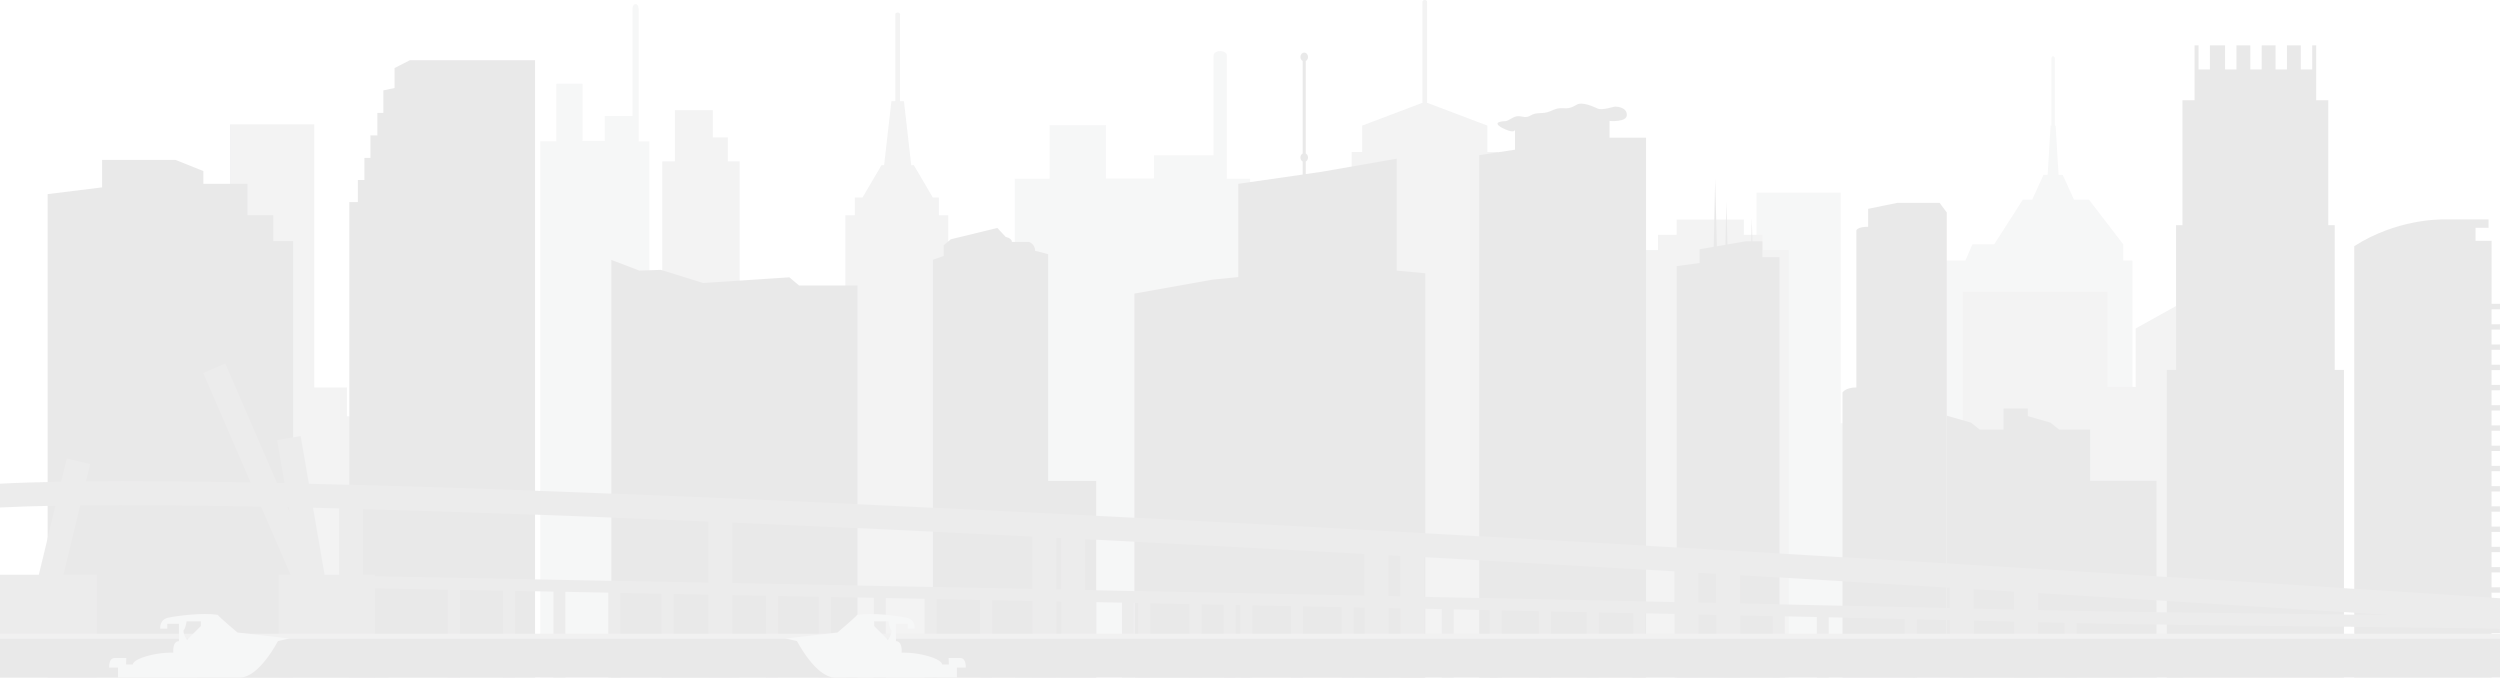 <?xml version="1.0" encoding="UTF-8"?> <svg xmlns="http://www.w3.org/2000/svg" width="7988" height="2176" viewBox="0 0 7988 2176" fill="none"> <g opacity="0.1" clip-path="url(#clip0_1_489)"> <path d="M2040.53 451.693V27.902C2040.53 19.691 2036.14 12.994 2030.71 12.994C2025.28 12.994 2020.88 19.691 2020.88 27.902V370.697H1932.46V450.417H1861.2V267.46H1777.73V451.613H1726.13V2164.55H2074.88V451.693H2040.53Z" fill="#A7A9AC"></path> <path d="M5985.81 1433.28V1352.37H5881.41V615.357H5612.29V1480.24H5560.05V1645.74H5507.89V2164.71H5560.05H5612.29H5664.45H5881.41H5973.43H5985.81H6119.93V1433.28H5985.81Z" fill="#A7A9AC"></path> <path d="M2999.73 687.902V631.062H2980.48L2919.93 527.825H2911.55L2888.22 323.264H2875.84V45.839C2875.84 42.73 2872.41 40.179 2868.25 40.179C2864.1 40.179 2860.66 42.73 2860.66 45.839V323.264H2848.28L2824.96 527.825H2816.57L2756.02 631.062H2731.34V687.902H2701.06V2164.71H3029.93V687.902H2999.65H2999.73Z" fill="#808285"></path> <path d="M2325.47 515.548V439.017H2277.54V351.963H2156.52V515.548H2116.18V2164.71H2363.33V515.548H2325.47Z" fill="#808285"></path> <path d="M1108.5 1330.29V1238.05H1004.09V397.244H734.977V1383.94H682.736V1572.71H630.574V2164.71H682.736H734.977H787.139H1004.09H1096.11H1108.5H1242.61V1330.29H1108.5Z" fill="#808285"></path> <path d="M1709.59 192.444V2164.71H1116.16V645.571H1143.48V575.099H1164.33V504.627H1183.58V432.56H1205.71V360.812H1224.88V288.745L1260.66 281.331V217.476L1309.47 192.444H1709.59Z" fill="#231F20"></path> <path d="M873.168 770.173V687.584H790.652V587.216H649.744V546.559L560.917 510.924H326.15V598.696L152.251 620.22V2164.71H936.593V770.173H873.168Z" fill="#231F20"></path> <path d="M3919.95 571.352V177.137C3919.95 169.484 3910.45 163.266 3898.78 163.266C3887.12 163.266 3877.61 169.484 3877.61 177.137V496.017H3687.1V570.236H3533.65V400.034H3353.76V571.352H3242.65V2164.71H3994.08V571.352H3920.03H3919.95Z" fill="#A7A9AC"></path> <path d="M6784.21 780.776L6674.85 638.157H6626.84L6590.82 558.836H6577.56L6568.13 401.629H6565.66V188.378C6565.66 183.515 6563.18 179.609 6560.06 179.609C6556.95 179.609 6554.47 183.515 6554.47 188.378V401.629H6552L6542.57 558.836H6529.31L6493.28 638.157H6463.25L6371.71 780.776H6302.29L6279.85 832.435H6112.82V2164.63H6813.68V832.435H6784.21V780.776Z" fill="#A7A9AC"></path> <path d="M4752.38 401.389L4559.07 328.127C4559.55 327.33 4559.95 326.532 4559.95 325.656V5.58C4559.95 2.471 4556.59 0 4552.44 0C4548.29 0 4544.93 2.551 4544.93 5.58V325.656C4544.93 326.532 4545.25 327.409 4545.81 328.127L4352.5 401.389V485.574H4318.87V2164.63H4786.01V485.653H4752.38V401.469V401.389Z" fill="#808285"></path> <path d="M5631.22 750.403H5571.87V701.614H5357.15V750.403H5297.8V799.112H5213.37V2164.71H5715.57V799.112H5631.22V750.403Z" fill="#808285"></path> <path d="M6823.91 1049.51V1236.3H6733.4V932.563H6271.54V1236.3V2164.71H6978.24V1236.3V963.733L6823.91 1049.51Z" fill="#808285"></path> <path d="M7459.83 1181.93V719.392H7439.38V320.314H7400.72V144.931H7387.94V221.86H7351.52V144.931H7307.26V221.86H7270.84V144.931H7226.5V221.86H7190.16V144.931H7145.83V221.86H7109.48V144.931H7061.15V221.86H7024.81V144.931H7012.03V320.314H6973.36V719.392H6952.92V1181.93H6923.36V2164.71H7489.39V1181.93H7459.83Z" fill="#231F20"></path> <path d="M7988 987.809V970.748H7961.16V769.376H7909.96V727.842H7951.41V700.977H7812.42C7790.46 700.977 7656.42 700.977 7522.3 786.436V2164.71H7961.08V2022.89H7987.92V2005.83H7961.08V1958.24H7987.92V1941.18H7961.08V1893.59H7987.92V1876.53H7961.08V1828.93H7987.92V1811.87H7961.08V1764.28H7987.92V1747.22H7961.08V1699.63H7987.92V1682.57H7961.08V1634.97H7987.92V1617.91H7961.08V1570.32H7987.92V1553.26H7961.08V1505.67H7987.92V1488.61H7961.08V1441.02H7987.92V1423.96H7961.08V1376.36H7987.92V1359.3H7961.08V1311.71H7987.92V1294.65H7961.08V1247.06H7987.92V1230H7961.08V1182.4H7987.92V1165.34H7961.08V1117.75H7987.92V1100.69H7961.08V1053.1H7987.92V1036.04H7961.08V988.446H7987.92L7988 987.809Z" fill="#231F20"></path> <path d="M6853.55 1536.52H6678.37V1372.62H6579.4L6551.44 1350.37L6479.15 1329.57V1305.25H6401.74V1372.62H6325.54L6297.66 1350.37L6220.26 1328.13V1372.62V2164.71H6890.37V1536.52H6853.55Z" fill="#231F20"></path> <path d="M5968.96 667.255L6062.25 648.202H6197.41L6220.26 678.735V2164.71H5887.08V1254.47C5887.08 1254.47 5895.94 1237.97 5931.49 1237.97V735.973C5931.49 735.973 5934.69 724.574 5968.96 724.574V667.414V667.255Z" fill="#231F20"></path> <path d="M5631.22 821.672V771.13H5599.19L5597.35 696.751L5595.75 771.13H5576.66L5519.47 781.015L5516.11 645.332L5513.16 782.131L5485.68 786.915L5480.33 571.033L5475.69 788.589L5430.64 796.401V840.327L5357.39 850.292V2164.71H5685.7V821.672H5631.22Z" fill="#231F20"></path> <path d="M5142.83 439.814V386.402C5142.83 386.402 5198.11 391.504 5198.11 367.349C5198.11 343.194 5168.48 340.643 5161.61 340.643C5154.74 340.643 5120.15 353.318 5105.37 347.02C5090.59 340.643 5056 324.141 5038.27 334.345C5020.54 344.549 5013.51 347.02 4991.86 345.745C4970.21 344.469 4960.31 354.434 4942.58 358.978C4924.84 363.522 4908.07 358.5 4891.21 368.624C4874.44 378.829 4865.57 371.176 4850.71 371.176C4835.86 371.176 4821.08 386.083 4811.25 386.88C4801.35 387.678 4765.88 388.953 4798.39 408.006C4826.03 421.957 4836.73 421.957 4840.73 415.659V478.239L4726.34 495.778V2164.79H5259.38V439.814H5142.91H5142.83Z" fill="#231F20"></path> <path d="M4462.66 864.641V507.098L4221.98 549.031L4172.21 556.205V516.027C4176.45 513.874 4179.4 509.011 4179.4 503.271C4179.4 497.532 4176.45 492.748 4172.21 490.516V194.835C4176.45 192.683 4179.4 187.82 4179.4 182.08C4179.4 174.347 4173.97 168.129 4167.26 168.129C4160.55 168.129 4155.12 174.427 4155.12 182.08C4155.12 187.74 4158.08 192.603 4162.31 194.835V490.596C4158.08 492.748 4155.12 497.611 4155.12 503.351C4155.12 509.091 4158.08 513.874 4162.31 516.106V557.72L3956.54 587.296V885.289L3873.54 893.58L3624.64 938.063V2164.79H4554.04V873.171L4462.74 864.721L4462.66 864.641Z" fill="#231F20"></path> <path d="M3015.31 817.846V783.566L3038.16 764.513L3186.65 728.32L3213.33 756.94C3213.33 756.94 3233.3 760.766 3233.3 773.123H3288.5C3288.5 773.123 3307.51 779.819 3307.51 801.742C3312.3 801.742 3349.05 812.265 3349.05 812.265V1536.68H3502.58V2164.79H2980.96V829.963L3015.23 817.925L3015.31 817.846Z" fill="#231F20"></path> <path d="M1953.38 830.521V2164.71H2739.72V912.155H2553.12L2522.13 886.086L2246.46 904.262L2111.71 862.25L2042.85 864.562L1953.38 830.521Z" fill="#231F20"></path> <path d="M7988 1987.58V1911.52C7932.48 1907.86 3277.96 1599.82 986.998 1545.77L960.717 1393.34L885.71 1406.34L909.434 1544.01C901.206 1543.85 892.979 1543.7 884.831 1543.46L719.639 1161.68L649.744 1191.97L801.117 1541.78C601.816 1538.11 424.403 1536.76 274.388 1538.19L287.648 1483.19L213.599 1465.25L195.786 1539.23C122.456 1540.51 56.875 1542.5 -0.08 1545.45V1621.58C50.964 1619.03 112.871 1617.12 177.254 1615.84L124.054 1836.43H0V2164.63H309.056V1836.43H202.496L256.016 1614.65C417.773 1612.81 612.999 1614.33 834.427 1618.63L928.685 1836.43H890.423V2164.63H1197.56V1879.55C1206.11 1879.71 1289.66 1881.31 1431.13 1883.94V2164.63H1469.23V1884.66C1511.17 1885.45 1557.34 1886.33 1607.51 1887.29V2164.63H1645.61V1888.01C1684.43 1888.72 1725.41 1889.52 1768.38 1890.32V2164.55H1806.49V1891.03C1850.34 1891.83 1896.03 1892.71 1943.56 1893.67V2164.63H1981.66V1894.38C2024.48 1895.18 2068.57 1896.06 2113.94 1896.93V2164.63H2152.05V1897.65C2188.55 1898.37 2225.86 1899.09 2263.8 1899.8V2164.63H2339.93V1901.32C2375.39 1902.04 2411.42 1902.67 2448 1903.39V2164.63H2486.11V1904.11C2528.92 1904.91 2572.38 1905.78 2616.47 1906.66V2164.63H2654.57V1907.38C2699.86 1908.25 2745.8 1909.13 2792.29 1910.09V2164.71H2830.39V1910.88C2871.21 1911.68 2912.51 1912.48 2954.12 1913.28V2164.71H2992.23V1913.99C3038.32 1914.87 3084.89 1915.83 3131.86 1916.7V2164.71H3169.96V1917.5C3212.77 1918.38 3255.91 1919.18 3299.28 1920.05V2164.71H3375.41V1921.49C3380.6 1921.57 3385.87 1921.73 3391.07 1921.81V2164.71H3502.5V1924.04C3529.9 1924.6 3557.38 1925.15 3584.94 1925.63V2164.71H3623.04V1926.43L3637.02 1926.67V2164.71H3675.12V1927.47C3716.9 1928.26 3758.75 1929.14 3800.77 1929.94V2164.71H3838.87V1930.74C3862.52 1931.21 3886.24 1931.69 3909.97 1932.17V2164.79H3948.07V1932.97C3953.18 1933.05 3958.21 1933.21 3963.33 1933.29V2164.79H4001.43V1934C4042.65 1934.8 4083.87 1935.68 4125.16 1936.47V2164.71H4163.27V1937.19C4204.48 1937.99 4245.78 1938.87 4287 1939.66V2164.71H4325.1V1940.46C4336.93 1940.7 4348.75 1940.94 4360.49 1941.18V2164.71H4436.62V1942.77C4449.48 1943.01 4462.34 1943.33 4475.2 1943.57V2164.79H4551.32V1945.16C4569.86 1945.56 4588.31 1945.88 4606.84 1946.28V2164.79H4644.94V1947.08C4683.29 1947.87 4721.63 1948.67 4759.81 1949.47V2164.79H4797.91V1950.19C4837.85 1950.98 4877.63 1951.86 4917.17 1952.66V2164.79H4955.28V1953.46C4993.78 1954.25 5032.04 1955.05 5070.14 1955.85V2164.79H5108.25V1956.64C5145.23 1957.44 5182.06 1958.16 5218.72 1958.96V2164.71H5256.82V1959.75C5288.3 1960.39 5319.53 1961.11 5350.68 1961.75V2164.71H5426.81V1963.34C5446.06 1963.74 5465.23 1964.14 5484.32 1964.54V2164.71H5560.45V1966.21C5595.51 1966.93 5630.34 1967.73 5664.77 1968.44V2164.71H5702.87V1969.32C5737.3 1970.04 5771.33 1970.83 5805.04 1971.55V2164.71H5843.14V1972.35C5926.62 1974.18 6007.85 1976.02 6086.22 1977.77V2164.71H6124.32V1978.65C6160.35 1979.44 6195.73 1980.24 6230.56 1981.12V2164.71H6306.69V1982.87C6351.02 1983.91 6394.08 1984.94 6435.93 1985.9V2164.71H6512.06V1987.73C6541.05 1988.45 6569.33 1989.17 6596.97 1989.81V2164.71H6635.07V1990.76C6956.67 1998.82 7938.32 2005.35 7988.72 2009.26V1971.23C7931.85 1966.77 6902.83 1959.12 6512.14 1949.63V1894.62C7370.61 1947.16 7969.15 1986.38 7988.72 1987.66L7988 1987.58ZM922.614 1620.47L925.57 1637.68L918.061 1620.39H922.534L922.614 1620.47ZM1037.16 1836.59L1000.18 1622.38C1027.58 1623.02 1055.3 1623.73 1083.41 1624.45V1836.59H1037.16ZM1197.8 1841.61L1197.4 1860.82V1836.59H1159.54V1626.52C1491.68 1635.69 1865.84 1649.48 2263.64 1666.3V1861.86C1641.69 1849.9 1213.38 1841.93 1197.8 1841.61ZM2339.77 1863.29V1669.49C2648.98 1682.81 2971.54 1697.95 3298.96 1714.22V1881.87C2954.84 1875.09 2628.37 1868.79 2339.77 1863.21V1863.29ZM3375.17 1883.46V1718.04C3380.36 1718.28 3385.63 1718.6 3390.83 1718.84V1883.78C3385.63 1883.7 3380.36 1883.54 3375.17 1883.46ZM3466.95 1885.29V1722.75C3763.95 1737.73 4063.74 1753.6 4360.01 1769.78V1903.23C4060.22 1897.17 3758.59 1891.11 3466.95 1885.37V1885.29ZM4436.14 1904.75V1773.93C4449 1774.64 4461.86 1775.36 4474.72 1776.08V1905.54C4461.86 1905.3 4449 1904.99 4436.14 1904.75ZM4550.84 1907.06V1780.22C4823 1795.29 5090.99 1810.44 5349.96 1825.5V1923.72C5093.31 1918.3 4823.95 1912.64 4550.84 1907.06ZM5426.09 1925.31V1829.89C5445.34 1831.01 5464.51 1832.12 5483.6 1833.24V1926.59C5464.51 1926.19 5445.34 1925.79 5426.09 1925.39V1925.31ZM5559.81 1928.18V1837.7C5793.22 1851.33 6017.84 1864.73 6229.76 1877.56V1943.09C6026.15 1938.39 5800.09 1933.37 5559.81 1928.18ZM6435.21 1947.87C6393.36 1946.84 6350.22 1945.88 6305.97 1944.85V1882.19C6349.66 1884.82 6392.72 1887.45 6435.21 1890.08V1947.95V1947.87Z" fill="#414042"></path> <path d="M7988 2024.88H0V2148.45H7988V2024.88Z" fill="#6D6E71"></path> <path d="M7988 2041.15H0V2164.71H7988V2041.15Z" fill="#231F20"></path> <path d="M758.702 2020.98C758.702 2020.98 701.428 1972.83 695.677 1964.46C646.711 1956.96 565.632 1967.57 537.035 1973.78C508.438 1980 512.113 2008.7 512.113 2008.7H534.479V1993.16H571.783V2048.64C549.976 2048.64 553.73 2085.39 553.73 2085.39C553.73 2085.39 513.95 2083.32 468.259 2096.63C422.647 2109.94 424.325 2123.18 424.325 2123.18H402.757L403.556 2102.37H367.051C346.282 2102.37 348.838 2133.14 348.838 2133.14H377.036V2164.71H766.93C828.278 2164.71 888.028 2048.4 888.028 2048.4L924.533 2040.11L758.622 2020.98H758.702ZM596.146 1985.26H641.758V2000.25L597.824 2044.26C597.824 2044.26 586.241 2030.78 586.241 2014.76C593.271 2007.66 596.226 1985.26 596.226 1985.26H596.146Z" fill="#A7A9AC"></path> <path d="M2510.07 2040.11L2546.57 2048.4C2546.57 2048.4 2606.32 2164.71 2667.67 2164.71H3057.57V2133.14H3085.76C3085.76 2133.14 3088.24 2102.37 3067.55 2102.37H3031.05L3031.84 2123.18H3010.28C3010.28 2123.18 3011.95 2109.87 2966.34 2096.63C2920.73 2083.32 2880.87 2085.39 2880.87 2085.39C2880.87 2085.39 2884.63 2048.64 2862.82 2048.64V1993.16H2900.12V2008.7H2922.49C2922.49 2008.7 2926.24 1980.08 2897.57 1973.78C2868.97 1967.57 2787.89 1956.96 2738.92 1964.46C2733.09 1972.75 2675.9 2020.98 2675.9 2020.98L2509.99 2040.11H2510.07ZM2848.52 2014.76C2848.52 2030.78 2836.94 2044.26 2836.94 2044.26L2793 2000.25V1985.26H2838.61C2838.61 1985.26 2841.49 2007.66 2848.6 2014.76H2848.52Z" fill="#A7A9AC"></path> </g> <defs> <clipPath id="clip0_1_489"> <rect width="1997" height="544" fill="white" transform="scale(4)"></rect> </clipPath> </defs> </svg> 